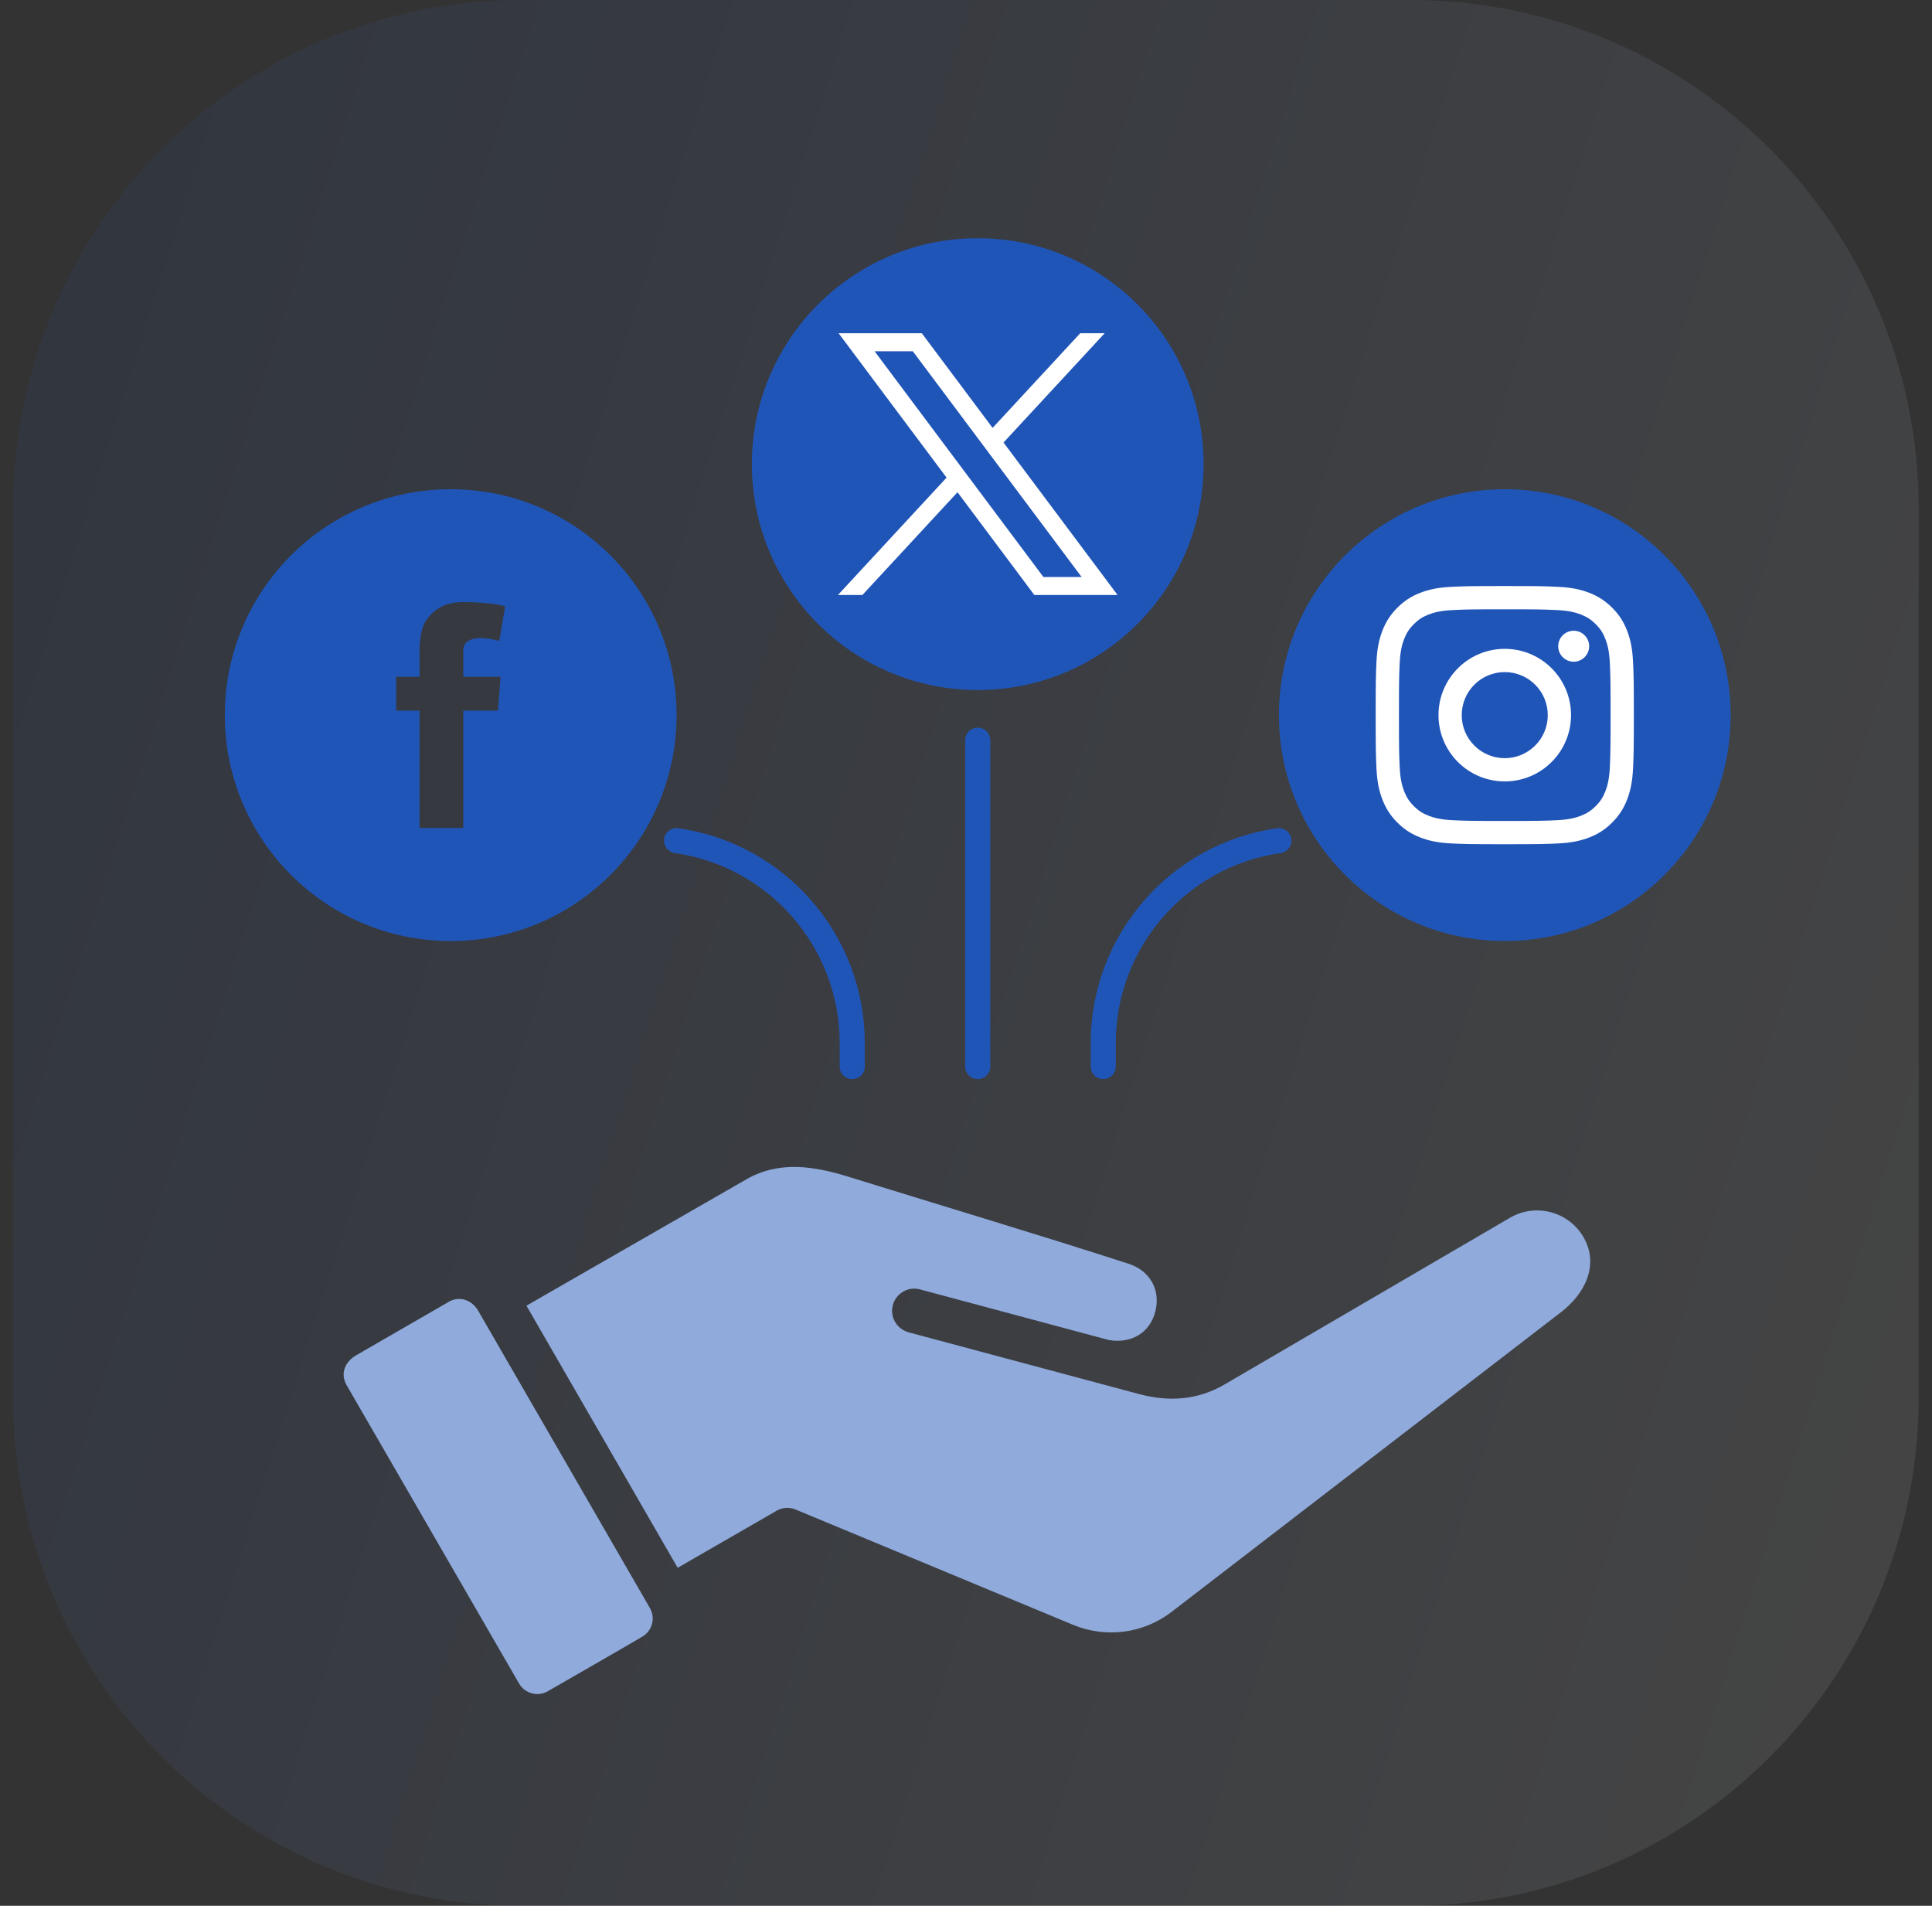 <?xml version="1.0" encoding="UTF-8"?>
<svg xmlns="http://www.w3.org/2000/svg" width="73" height="72" viewBox="0 0 73 72" fill="none">
  <rect x="0" y="0" width="73" height="72" fill="#333333" stroke="none"/>
  <path data-figma-bg-blur-radius="8.8" d="M0.495 19.2C0.495 8.596 9.091 0 19.695 0H53.295C63.899 0 72.495 8.596 72.495 19.2V52.8C72.495 63.404 63.899 72 53.295 72H19.695C9.091 72 0.495 63.404 0.495 52.8V19.2Z" fill="url(#paint0_linear_4172_2816)" fill-opacity="0.09"></path>
  <g clip-path="url(#clip1_4172_2816)">
    <path d="M17.03 18.483C12.316 18.483 8.495 22.303 8.495 27.017C8.495 31.731 12.316 35.552 17.03 35.552C21.744 35.552 25.564 31.731 25.564 27.017C25.564 22.303 21.744 18.483 17.03 18.483ZM18.913 25.57L18.817 26.847H17.506V31.281H15.853V26.847H14.969V25.57H15.853V24.714C15.853 24.337 15.863 23.753 16.136 23.39C16.426 23.007 16.823 22.747 17.506 22.747C18.62 22.747 19.087 22.907 19.087 22.907L18.866 24.214C18.866 24.214 18.5 24.107 18.156 24.107C17.813 24.107 17.506 24.23 17.506 24.574V25.57H18.913Z" fill="#2055B8"></path>
  </g>
  <circle cx="56.858" cy="27.017" r="8.534" fill="#2055B8"></circle>
  <path fill-rule="evenodd" clip-rule="evenodd" d="M56.857 22.14C55.532 22.14 55.367 22.146 54.846 22.17C54.327 22.193 53.973 22.276 53.663 22.396C53.342 22.521 53.07 22.688 52.799 22.959C52.527 23.23 52.361 23.502 52.236 23.823C52.115 24.133 52.033 24.487 52.009 25.007C51.986 25.527 51.98 25.693 51.98 27.017C51.98 28.341 51.986 28.508 52.009 29.028C52.033 29.547 52.115 29.902 52.236 30.212C52.361 30.532 52.527 30.805 52.799 31.076C53.07 31.347 53.342 31.513 53.663 31.638C53.973 31.758 54.327 31.841 54.846 31.865C55.367 31.888 55.532 31.894 56.857 31.894C58.181 31.894 58.347 31.888 58.868 31.865C59.387 31.841 59.741 31.758 60.051 31.638C60.372 31.513 60.644 31.347 60.915 31.076C61.186 30.805 61.353 30.532 61.478 30.212C61.598 29.902 61.681 29.547 61.704 29.028C61.728 28.508 61.734 28.341 61.734 27.017C61.734 25.693 61.728 25.527 61.704 25.007C61.681 24.487 61.598 24.133 61.478 23.823C61.353 23.502 61.186 23.23 60.915 22.959C60.644 22.688 60.372 22.521 60.051 22.396C59.741 22.276 59.387 22.193 58.868 22.17C58.347 22.146 58.181 22.14 56.857 22.14ZM53.981 30.819C53.753 30.731 53.591 30.625 53.42 30.454C53.249 30.284 53.144 30.121 53.055 29.893C52.989 29.722 52.909 29.463 52.887 28.988C52.864 28.474 52.859 28.319 52.859 27.017C52.859 25.715 52.864 25.561 52.887 25.046C52.909 24.571 52.989 24.313 53.055 24.141C53.144 23.913 53.249 23.751 53.42 23.58C53.591 23.409 53.753 23.304 53.981 23.215C54.153 23.149 54.411 23.069 54.886 23.048C55.401 23.024 55.555 23.019 56.857 23.019C58.159 23.019 58.313 23.024 58.828 23.048C59.303 23.069 59.561 23.149 59.733 23.215C59.961 23.304 60.123 23.409 60.294 23.58C60.465 23.751 60.571 23.913 60.659 24.141C60.726 24.313 60.805 24.571 60.827 25.046C60.85 25.561 60.855 25.715 60.855 27.017C60.855 28.319 60.85 28.474 60.827 28.988C60.805 29.463 60.726 29.722 60.659 29.893C60.571 30.121 60.465 30.284 60.294 30.454C60.123 30.625 59.961 30.731 59.733 30.819C59.561 30.886 59.303 30.965 58.828 30.987C58.313 31.01 58.159 31.015 56.857 31.015C55.555 31.015 55.401 31.01 54.886 30.987C54.411 30.965 54.153 30.886 53.981 30.819ZM59.461 24.999C59.784 24.999 60.046 24.737 60.046 24.414C60.046 24.091 59.784 23.829 59.461 23.829C59.138 23.829 58.876 24.091 58.876 24.414C58.876 24.737 59.138 24.999 59.461 24.999ZM56.857 29.521C58.24 29.521 59.361 28.4 59.361 27.017C59.361 25.634 58.24 24.513 56.857 24.513C55.474 24.513 54.353 25.634 54.353 27.017C54.353 28.4 55.474 29.521 56.857 29.521ZM56.856 25.391C57.754 25.391 58.482 26.119 58.482 27.017C58.482 27.915 57.754 28.643 56.856 28.643C55.959 28.643 55.231 27.915 55.231 27.017C55.231 26.119 55.959 25.391 56.856 25.391Z" fill="white"></path>
  <path d="M36.943 26.069C41.657 26.069 45.478 22.248 45.478 17.535C45.478 12.821 41.657 9 36.943 9C32.23 9 28.409 12.821 28.409 17.535C28.409 22.248 32.23 26.069 36.943 26.069Z" fill="#2055B8"></path>
  <path d="M31.687 12.59L35.766 18.044L31.661 22.479H32.585L36.179 18.596L39.083 22.479H42.227L37.918 16.718L41.739 12.59H40.815L37.505 16.166L34.831 12.59H31.687ZM33.046 13.27H34.49L40.868 21.798H39.424L33.046 13.27Z" fill="white"></path>
  <path d="M36.943 27.966L36.943 40.293" stroke="#2055B8" stroke-width="0.948" stroke-linecap="round"></path>
  <path d="M25.564 31.759V31.759C29.373 32.303 32.202 35.565 32.202 39.412V40.293" stroke="#2055B8" stroke-width="0.948" stroke-linecap="round"></path>
  <path d="M48.322 31.759V31.759C44.514 32.303 41.685 35.565 41.685 39.412V40.293" stroke="#2055B8" stroke-width="0.948" stroke-linecap="round"></path>
  <path fill-rule="evenodd" clip-rule="evenodd" d="M16.954 49.183L13.426 51.22C13.044 51.456 12.86 51.876 13.076 52.294L19.617 63.61C19.836 63.98 20.313 64.11 20.691 63.898C20.691 63.898 23.935 62.035 24.271 61.831C24.643 61.613 24.773 61.133 24.561 60.758L18.042 49.474C17.794 49.101 17.357 48.955 16.954 49.181L16.954 49.183ZM34.276 50.319L43.048 52.669C44.166 52.967 45.252 52.897 46.266 52.306L57.073 45.995C58.039 45.447 59.269 45.774 59.831 46.736C60.442 47.797 59.875 48.883 58.996 49.563L44.285 60.883C43.217 61.715 41.781 61.904 40.531 61.379L30.069 57.032H30.072C29.811 56.922 29.515 56.952 29.282 57.111L25.605 59.23L19.891 49.328L28.213 44.547C29.456 43.837 30.782 44.06 32.079 44.463C35.592 45.554 39.135 46.609 42.639 47.742C43.448 48.001 43.856 48.724 43.657 49.536C43.456 50.351 42.748 50.769 41.903 50.627L34.71 48.699L34.713 48.701C34.281 48.612 33.851 48.875 33.736 49.305C33.62 49.732 33.861 50.177 34.281 50.316L34.276 50.319Z" fill="#8FAADB"></path>
  <defs>
    <clipPath id="bgblur_0_4172_2816_clip_path">
      <path transform="translate(8.305 8.8)" d="M0.495 19.2C0.495 8.596 9.091 0 19.695 0H53.295C63.899 0 72.495 8.596 72.495 19.2V52.8C72.495 63.404 63.899 72 53.295 72H19.695C9.091 72 0.495 63.404 0.495 52.8V19.2Z"></path>
    </clipPath>
    <linearGradient id="paint0_linear_4172_2816" x1="72.495" y1="67.261" x2="-10.936" y2="40.85" gradientUnits="userSpaceOnUse">
      <stop stop-color="white"></stop>
      <stop offset="1" stop-color="#2052B8"></stop>
    </linearGradient>
    <clipPath id="clip1_4172_2816">
      <rect width="17.069" height="17.069" fill="white" transform="translate(8.495 18.483)"></rect>
    </clipPath>
  </defs>
</svg>
